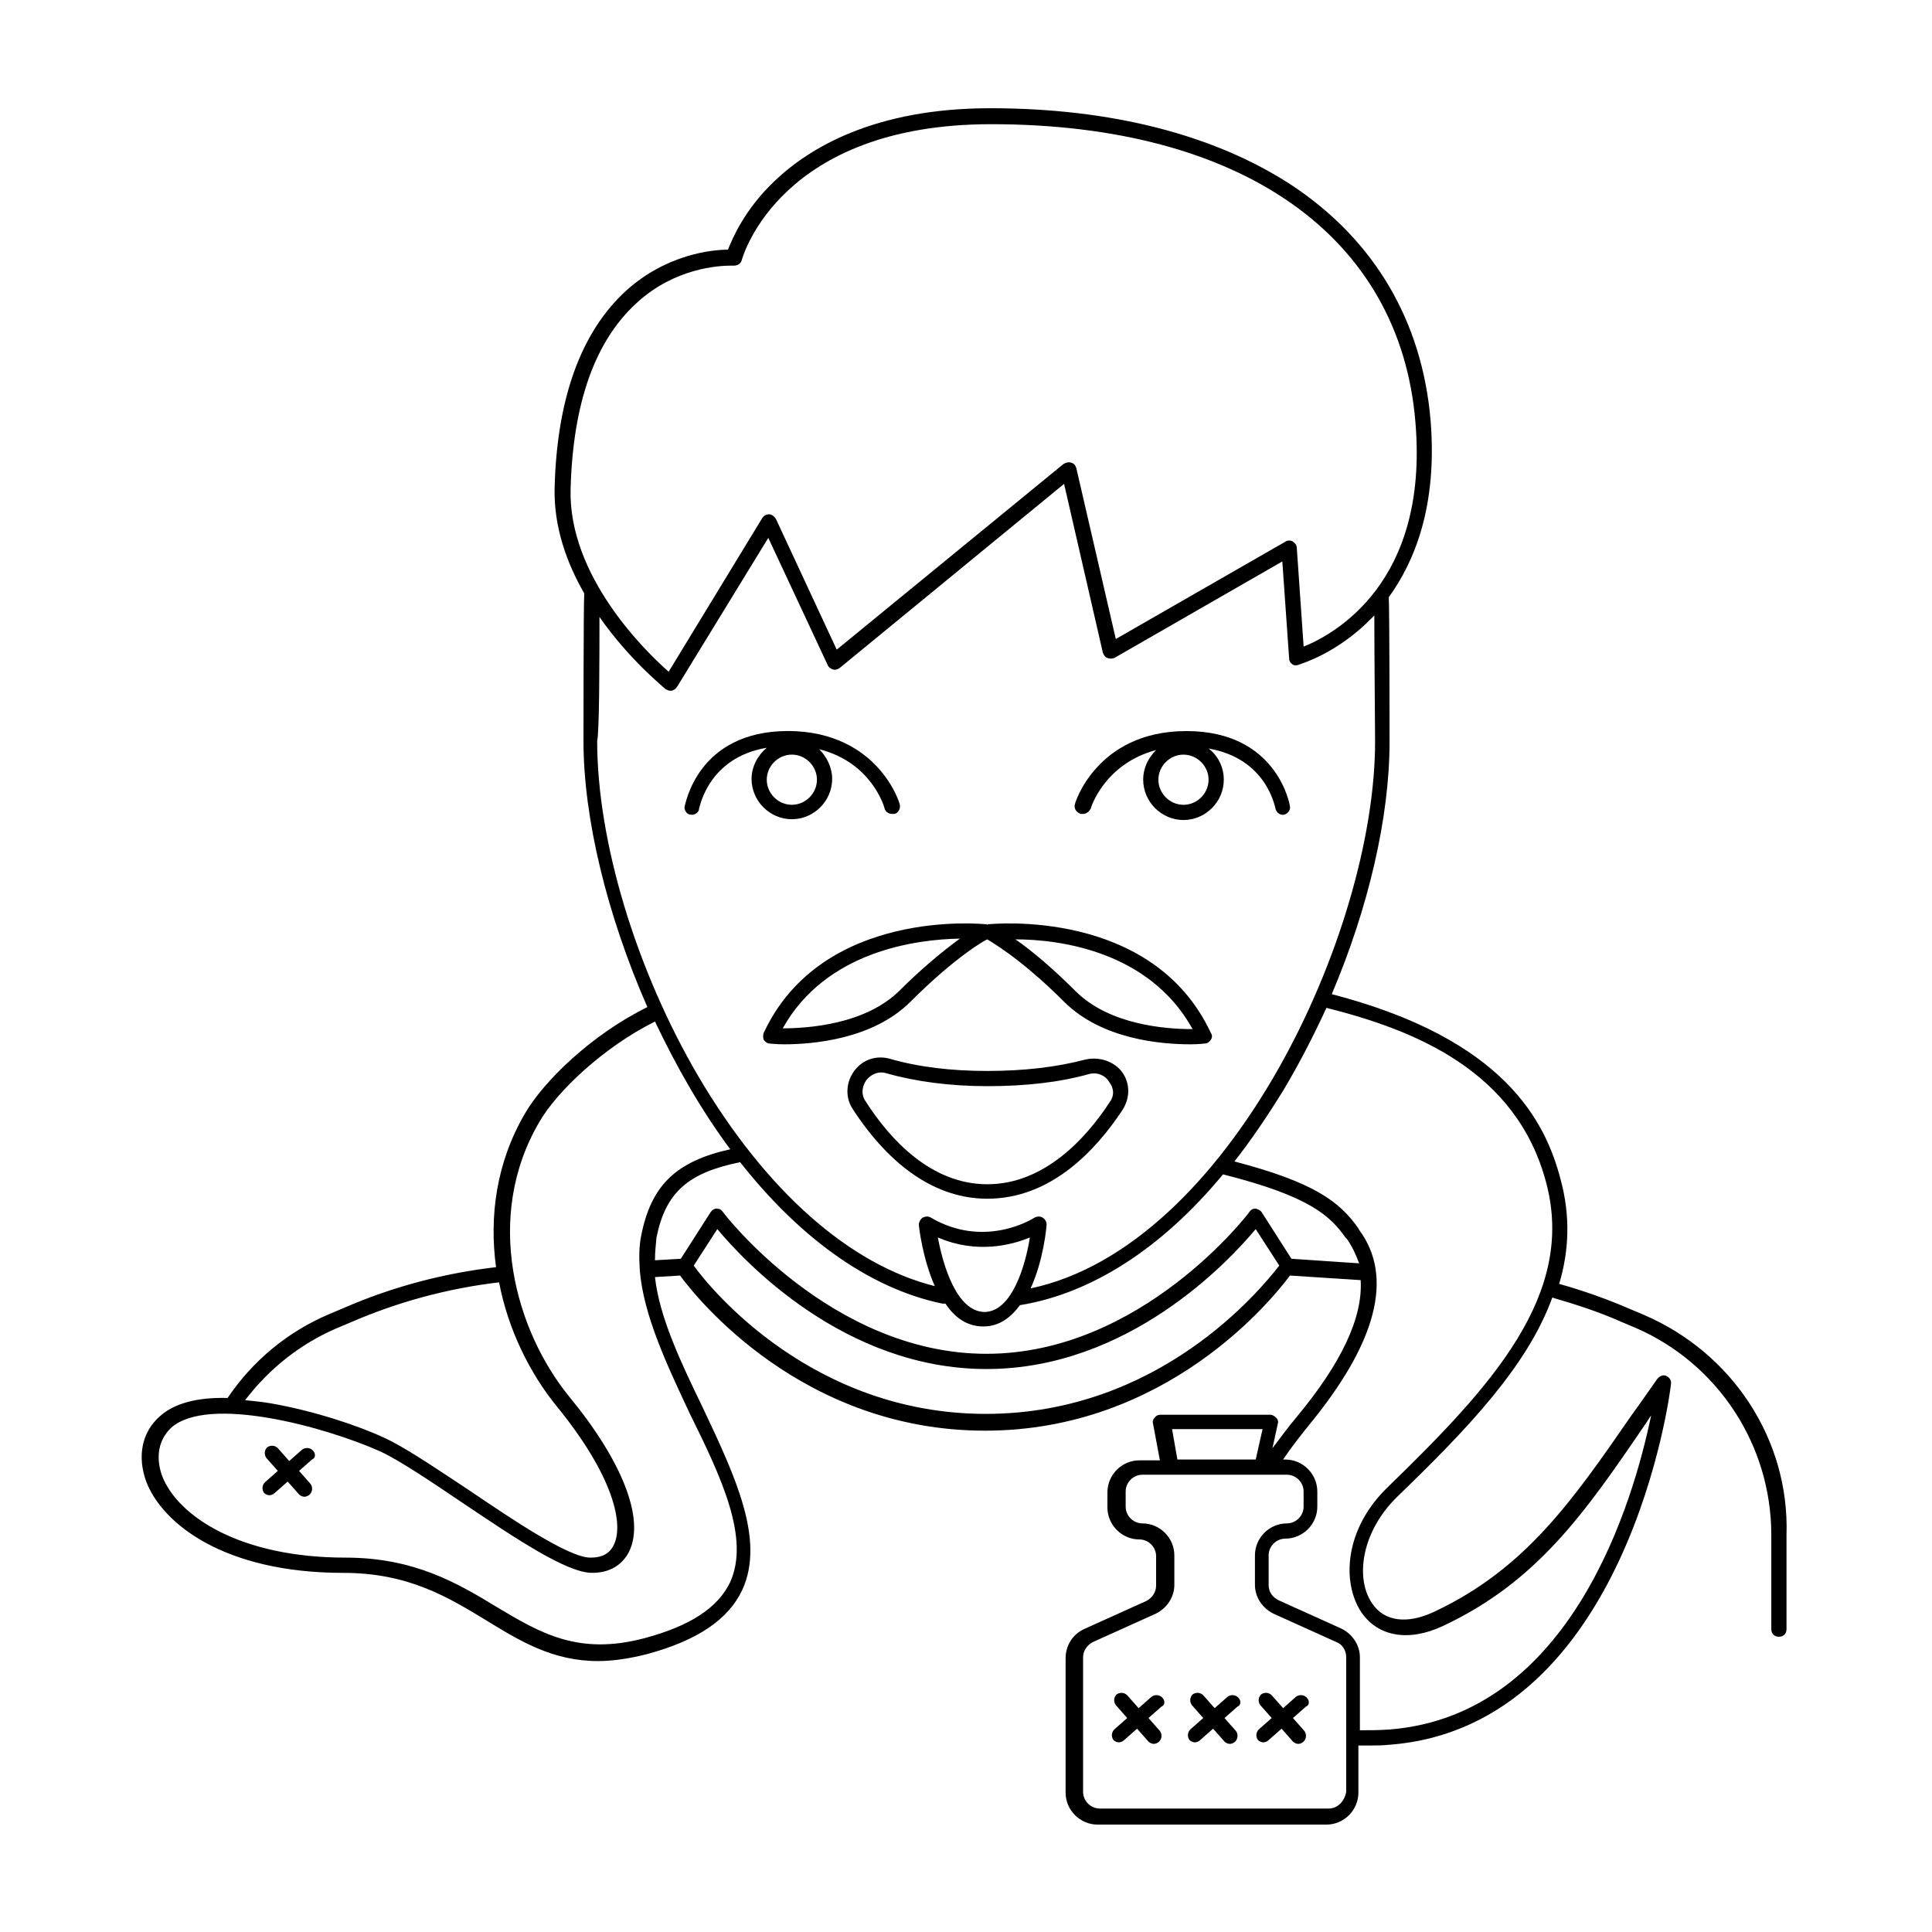 <?xml version="1.0" encoding="UTF-8"?>
<!-- Uploaded to: ICON Repo, www.iconrepo.com, Generator: ICON Repo Mixer Tools -->
<svg fill="#000000" width="800px" height="800px" version="1.1" viewBox="144 144 512 512" xmlns="http://www.w3.org/2000/svg">
 <g>
  <path d="m347.2 342.16c-2.418 2.016-4.031 5.039-4.031 8.262 0 5.844 4.836 10.68 10.68 10.68s10.68-4.836 10.68-10.68c0-3.023-1.41-5.844-3.426-7.859 13.703 3.426 17.129 14.914 17.332 15.719s1.008 1.41 2.016 1.41h0.605c1.008-0.203 1.613-1.41 1.41-2.418 0-0.203-1.41-5.039-5.844-9.875-4.031-4.434-11.488-9.672-23.781-9.672-24.184 0-27.207 19.75-27.406 19.949-0.203 1.008 0.605 2.215 1.613 2.215 1.008 0.203 2.215-0.605 2.215-1.613 0.203-0.398 2.422-13.496 17.938-16.117zm6.648 15.117c-3.629 0-6.648-3.023-6.648-6.648 0-3.629 3.023-6.648 6.648-6.648 3.629 0 6.648 3.023 6.648 6.648 0.004 3.625-3.019 6.648-6.648 6.648z"/>
  <path d="m430.43 359.7h0.605c0.805 0 1.613-0.605 2.016-1.41 0-0.203 3.629-11.891 17.332-15.516-2.016 2.016-3.426 4.637-3.426 7.859 0 5.844 4.836 10.68 10.68 10.68s10.68-4.836 10.68-10.68c0-3.426-1.613-6.449-4.031-8.262 15.316 2.621 17.531 15.316 17.734 15.922 0.203 1.008 1.211 1.812 2.215 1.613 1.008-0.203 1.812-1.211 1.613-2.215 0-0.203-3.223-19.949-27.406-19.949-12.496 0-19.75 5.238-23.781 9.672-4.434 4.836-5.844 9.672-5.844 9.875-0.203 0.996 0.402 2.004 1.613 2.41zm27.203-2.418c-3.629 0-6.648-3.023-6.648-6.648 0-3.629 3.023-6.648 6.648-6.648 3.629 0 6.648 3.023 6.648 6.648 0.004 3.625-3.019 6.648-6.648 6.648z"/>
  <path d="m431.64 424.79c-7.656 2.016-16.324 3.023-25.996 3.023-9.473 0-18.137-1.008-25.797-3.223-3.629-1.008-7.254 0.203-9.473 3.223-2.215 3.023-2.418 7.055-0.402 10.078 10.078 15.516 22.371 23.781 35.668 23.781 16.93 0 28.816-12.898 35.871-23.578 2.016-3.223 2.016-7.055-0.203-10.078-2.211-2.824-6.039-4.031-9.668-3.227zm6.449 11.285c-6.449 9.875-17.531 21.766-32.445 21.766s-25.797-11.891-32.242-21.965c-1.41-2.016-0.805-4.231 0.203-5.644 0.805-1.008 2.215-2.016 3.828-2.016 0.402 0 0.805 0 1.41 0.203 7.859 2.215 16.93 3.426 26.801 3.426 10.078 0 19.145-1.008 27.004-3.223 2.418-0.605 4.434 0.605 5.238 2.016 1.414 1.812 1.414 3.828 0.203 5.438z"/>
  <path d="m346.39 417.73c-0.203 0.605-0.203 1.211 0 1.812 0.402 0.605 1.008 1.008 1.613 1.008 0.203 0 1.613 0.203 3.828 0.203 7.254 0 23.375-1.211 33.453-11.285 12.293-12.293 20.152-16.523 20.355-16.523 0.203 0.203 8.262 4.434 20.355 16.523 10.078 10.078 25.996 11.285 33.453 11.285 2.215 0 3.629-0.203 3.828-0.203 0.605 0 1.211-0.402 1.613-1.008 0.402-0.605 0.402-1.211 0-1.812-15.516-33.25-58.242-28.816-58.645-28.816h-0.402c-0.203 0-0.203 0.203-0.203 0.203l-0.203-0.203h-0.402c-0.406-0.004-43.129-4.438-58.645 28.816zm113.66-1.008h-0.203c-6.648 0-21.766-1.008-30.832-10.078-5.644-5.644-11.488-10.68-15.922-13.703 11.492 0 35.473 3.023 46.957 23.781zm-61.664-23.984c-4.434 3.223-10.277 8.062-15.922 13.703-9.07 9.07-24.383 10.078-31.035 10.078 11.488-20.555 35.469-23.578 46.957-23.781z"/>
  <path d="m579.76 492.5-3.828-1.613c-6.047-2.621-12.293-4.836-18.742-6.648 2.621-8.664 3.023-17.938 0.402-27.609-4.031-15.516-14.914-37.281-60.66-49.172 9.672-22.773 15.316-46.754 15.316-66.906 0-0.402 0-33.051-0.203-38.289 6.852-9.473 12.898-24.184 11.082-46.754-2.215-26.398-14.914-47.961-36.879-62.473-20.355-13.301-47.762-20.355-79.805-20.355-30.633 0-47.961 10.48-57.234 19.348-7.859 7.457-11.082 15.113-12.293 18.137-4.231 0-16.324 1.211-27.004 10.883-11.891 10.883-18.34 28.414-18.941 52.395-0.203 10.277 3.223 19.75 7.859 27.809v0.203c-0.203 2.215-0.203 38.492-0.203 38.895 0 20.555 6.246 46.148 16.93 70.535-14.711 7.254-27.406 19.547-32.445 28.215-7.656 13.098-9.473 27.406-7.656 40.707-13.906 1.613-27.609 5.238-40.508 10.883l-3.828 1.613c-10.883 4.637-20.152 12.293-26.801 22.168-8.062-0.203-14.105 1.41-17.938 4.836-4.836 4.231-6.047 10.68-3.629 17.332 4.231 11.082 20.555 24.184 52.195 24.184 17.332 0 27.809 6.449 38.09 12.695 8.867 5.441 17.531 10.68 29.422 10.68 3.828 0 8.062-0.605 12.898-1.812 13.504-3.629 21.766-9.27 25.391-17.129 6.047-13.301-2.016-30.23-10.48-48.164-5.644-11.688-11.488-23.781-12.695-34.66l6.648-0.402c4.434 6.047 32.445 41.109 80.812 41.109 48.164 0 76.176-34.863 80.812-41.109l18.742 1.211c0.605 9.875-5.039 21.965-17.129 36.477-2.215 2.621-4.231 5.441-6.246 8.062l1.41-6.449c0.203-0.605 0-1.211-0.402-1.613-0.402-0.402-1.008-0.805-1.613-0.805h-29.02c-0.605 0-1.211 0.203-1.613 0.805-0.402 0.402-0.605 1.008-0.402 1.613l1.812 9.672h-5.441c-4.637 0-8.465 3.828-8.465 8.465v4.031c0 4.637 3.828 8.465 8.465 8.465 2.418 0 4.434 2.016 4.434 4.434v7.859c0 1.613-1.008 3.223-2.621 4.031l-16.523 7.457c-3.023 1.41-4.836 4.434-4.836 7.656v35.668c0 4.637 3.828 8.465 8.465 8.465h60.66c4.637 0 8.465-3.828 8.465-8.465v-12.496h2.621c1.812 0 3.629 0 5.644-0.203 63.277-4.836 74.562-94.516 74.562-95.523 0.203-1.008-0.402-1.812-1.211-2.215-0.805-0.402-1.812 0-2.418 0.805-2.418 3.426-4.637 6.648-6.852 9.672-15.719 22.773-28.215 40.707-52.195 51.992-7.254 3.426-13.301 2.621-16.523-2.215-4.434-6.449-3.023-18.742 6.648-28.215 18.34-17.734 34.461-34.461 41.109-52.801 6.246 1.812 12.496 3.828 18.34 6.449l3.828 1.613c21.766 9.473 35.871 31.035 35.871 54.816v24.988c0 1.211 0.805 2.016 2.016 2.016 1.211 0 2.016-0.805 2.016-2.016v-24.988c0.809-25.195-14.309-48.168-37.684-58.246zm-267.02-268.23c10.078-9.27 21.766-9.875 24.988-9.875h0.805c1.008 0 1.812-0.605 2.016-1.41 0.402-1.41 10.48-36.074 66.102-36.074 66.301 0 108.42 29.625 112.45 78.996 1.812 21.363-3.629 35.469-10.48 44.535-6.852 9.07-15.113 13.301-19.145 14.914l-1.812-26.195c0-0.605-0.402-1.211-1.008-1.613-0.605-0.402-1.41-0.402-2.016 0l-44.938 25.797-10.48-45.344c-0.203-0.605-0.605-1.211-1.41-1.41-0.605-0.203-1.41 0-2.016 0.402l-60.055 49.172-16.121-34.66c-0.402-0.605-1.008-1.211-1.812-1.211-0.805 0-1.41 0.402-1.812 1.008l-24.789 40.707c-6.246-5.441-26.602-25.391-25.996-48.367 0.605-22.77 6.449-39.293 17.531-49.371zm-9.875 83.23c7.859 11.285 16.93 18.539 17.531 19.145 0.402 0.203 0.805 0.402 1.211 0.402h0.402c0.605-0.203 1.008-0.402 1.41-1.008l24.184-39.5 15.719 33.656c0.203 0.605 0.805 1.008 1.41 1.211s1.211 0 1.812-0.402l59.449-48.77 10.277 44.738c0.203 0.605 0.605 1.211 1.211 1.41 0.605 0.203 1.211 0.203 1.812 0l44.535-25.594 1.812 25.797c0 0.605 0.402 1.211 0.805 1.41 0.402 0.402 1.211 0.402 1.613 0.203 0.402-0.203 10.078-2.82 19.348-12.293l0.805-0.805c0 10.078 0.203 30.832 0.203 33.453 0 50.785-38.895 133.81-91.289 144.89 3.426-7.457 4.231-16.324 4.231-16.93 0-0.805-0.402-1.41-1.008-1.812-0.605-0.402-1.41-0.402-2.215 0-0.605 0.402-13.301 8.262-27.406 0-0.605-0.402-1.41-0.402-2.215 0-0.605 0.402-1.008 1.211-1.008 1.812 0 0.605 1.008 9.07 4.231 16.324-22.57-5.644-44.738-25.191-62.676-55.621-16.523-28.215-26.801-62.27-26.801-88.871 0.605-2.422 0.605-22.574 0.605-32.852zm89.68 164.44c10.277 4.434 19.547 2.016 24.383 0-1.211 7.656-4.836 19.75-12.09 19.75-7.254-0.199-10.883-12.09-12.293-19.75zm-159.61 24.184 3.828-1.613c12.496-5.441 25.797-9.07 39.5-10.68 2.418 12.695 8.262 24.184 15.113 32.648 15.316 18.742 17.938 31.438 15.316 36.879-1.008 2.215-3.023 3.426-6.047 3.426h-0.203c-5.644 0-20.355-9.875-32.242-17.938-8.867-5.844-17.129-11.488-22.57-13.906-6.449-3.023-18.34-7.055-30.027-9.07-2.418-0.402-4.637-0.605-6.648-0.805 6.449-8.461 14.711-14.91 23.98-18.941zm104.59 67.109c-3.223 6.852-10.68 11.688-22.773 14.914-17.531 4.637-27.609-1.41-39.094-8.262-10.277-6.246-21.766-13.098-40.102-13.098-27.809 0-44.336-10.883-48.566-21.562-1.812-5.039-1.008-9.672 2.418-12.898 9.875-8.664 40.707-0.203 55.219 6.246 5.238 2.418 13.301 7.859 21.965 13.703 14.105 9.473 27.609 18.539 34.258 18.539h0.203c4.434 0 7.859-2.016 9.672-5.644 4.231-8.664-1.812-23.98-15.922-41.109-14.105-17.332-22.773-47.359-7.859-72.75 4.637-8.062 16.93-19.75 30.633-26.602 5.644 11.891 12.293 23.578 19.949 33.855-14.508 3.223-20.957 9.672-23.578 22.773-0.605 2.82-0.605 5.844-0.402 9.07v0.203c1.008 12.09 7.254 25.191 13.301 38.09 8.262 16.719 15.918 32.84 10.68 44.531zm67.711-44.539c-45.746 0-72.75-32.848-77.387-39.297l6.246-9.672c7.055 8.465 33.656 37.082 71.34 37.082s64.285-28.617 71.34-37.082l6.246 9.672c-5.035 6.449-31.836 39.297-77.785 39.297zm81.012-41.109-7.859-12.293c-0.402-0.605-1.008-0.805-1.613-1.008-0.605 0-1.211 0.203-1.613 0.805-0.203 0.402-28.617 37.684-69.727 37.684-41.109 0.004-69.727-37.281-69.926-37.684-0.402-0.605-1.008-0.805-1.613-0.805-0.605 0-1.211 0.402-1.613 1.008l-7.859 12.293-6.852 0.402c0-2.016 0.203-4.031 0.402-6.047 2.418-11.891 8.262-17.129 22.168-19.949 14.914 18.941 33.25 33.25 53.605 37.484h0.402 0.402c2.418 3.629 5.644 6.047 10.078 6.047 4.231 0 7.254-2.418 9.672-5.644 18.742-3.023 37.484-14.914 53.809-34.66 23.176 5.844 28.414 11.082 32.445 16.727l0.402 0.402c1.41 2.016 2.418 4.231 3.223 6.449zm-31.637 45.141h23.98l-1.812 8.062h-20.758zm41.512 100.56h-60.66c-2.418 0-4.434-2.016-4.434-4.434v-35.668c0-1.613 1.008-3.223 2.621-4.031l16.523-7.457c3.023-1.41 5.039-4.434 5.039-7.656v-7.859c0-4.637-3.828-8.465-8.465-8.465-2.418 0-4.434-2.016-4.434-4.434v-4.031c0-2.418 2.016-4.434 4.434-4.434h38.289c2.418 0 4.434 2.016 4.434 4.434v4.031c0 2.418-2.016 4.434-4.434 4.434-4.637 0-8.465 3.828-8.465 8.465v7.859c0 3.223 2.016 6.246 5.039 7.656l16.523 7.457c1.613 0.605 2.621 2.215 2.621 4.031v20.957 0.203 14.508c-0.402 2.422-2.215 4.434-4.633 4.434zm15.922-85.445c-11.891 11.285-12.496 25.594-7.254 33.453 4.434 6.449 12.496 7.859 21.562 3.629 24.988-11.688 37.684-30.027 53.605-53.402 0.605-0.805 1.008-1.613 1.613-2.418-4.637 22.371-20.957 79.398-69.324 83.23-2.82 0.203-5.441 0.203-7.859 0.203v-19.348c0-3.223-2.016-6.246-5.039-7.656l-16.523-7.457c-1.613-0.805-2.621-2.215-2.621-4.031v-7.859c0-2.418 2.016-4.434 4.434-4.434 4.637 0 8.465-3.828 8.465-8.465v-4.031c0-4.637-3.828-8.465-8.465-8.465h-0.605c2.016-3.023 4.231-5.844 6.648-8.867 18.137-21.965 22.773-39.5 13.504-51.992l-0.203-0.402c-5.039-7.254-12.09-12.293-32.848-17.734 4.434-5.644 8.664-11.891 12.898-18.742 4.231-7.055 8.062-14.508 11.488-21.965 23.176 5.844 50.383 16.523 58.242 46.352 7.856 29.621-14.312 53.801-41.719 80.402z"/>
  <path d="m226.89 528.37c-0.805-0.805-2.016-0.805-2.82-0.203l-3.426 3.023-3.023-3.426c-0.805-0.805-2.016-0.805-2.82-0.203-0.805 0.805-0.805 2.016-0.203 2.82l3.023 3.426-3.426 3.023c-0.805 0.805-0.805 2.016-0.203 2.82 0.402 0.402 1.008 0.605 1.41 0.605s1.008-0.203 1.41-0.605l3.426-3.023 3.023 3.426c0.402 0.402 1.008 0.605 1.41 0.605s1.008-0.203 1.41-0.605c0.805-0.805 0.805-2.016 0.203-2.82l-3.023-3.426 3.426-3.023c1.008-0.402 1.008-1.609 0.203-2.414z"/>
  <path d="m490.28 593.86c-0.805-0.805-2.016-0.805-2.82-0.203l-3.426 3.023-3.023-3.426c-0.805-0.805-2.016-0.805-2.82-0.203-0.805 0.805-0.805 2.016-0.203 2.82l3.023 3.426-3.426 3.023c-0.805 0.805-0.805 2.016-0.203 2.82 0.402 0.402 1.008 0.605 1.41 0.605 0.402 0 1.008-0.203 1.41-0.605l3.426-3.023 3.023 3.426c0.402 0.402 1.008 0.605 1.41 0.605s1.008-0.203 1.41-0.605c0.805-0.805 0.805-2.016 0.203-2.82l-3.023-3.426 3.426-3.023c1.008-0.398 1.008-1.605 0.203-2.414z"/>
  <path d="m472.14 593.86c-0.805-0.805-2.016-0.805-2.82-0.203l-3.426 3.023-3.023-3.426c-0.805-0.805-2.016-0.805-2.82-0.203-0.805 0.805-0.805 2.016-0.203 2.82l3.023 3.426-3.426 3.023c-0.805 0.805-0.805 2.016-0.203 2.82 0.402 0.402 1.008 0.605 1.41 0.605s1.008-0.203 1.41-0.605l3.426-3.023 3.023 3.426c0.402 0.402 1.008 0.605 1.41 0.605 0.402 0 1.008-0.203 1.41-0.605 0.805-0.805 0.805-2.016 0.203-2.82l-3.023-3.426 3.426-3.023c1.008-0.398 1.008-1.605 0.203-2.414z"/>
  <path d="m451.99 593.86c-0.805-0.805-2.016-0.805-2.82-0.203l-3.426 3.023-3.023-3.426c-0.805-0.805-2.016-0.805-2.82-0.203-0.805 0.805-0.805 2.016-0.203 2.82l3.023 3.426-3.426 3.023c-0.805 0.805-0.805 2.016-0.203 2.82 0.402 0.402 1.008 0.605 1.41 0.605s1.008-0.203 1.41-0.605l3.426-3.023 3.023 3.426c0.402 0.402 1.008 0.605 1.41 0.605 0.402 0 1.008-0.203 1.41-0.605 0.805-0.805 0.805-2.016 0.203-2.82l-3.023-3.426 3.426-3.023c1.008-0.398 1.008-1.605 0.203-2.414z"/>
 </g>
</svg>
